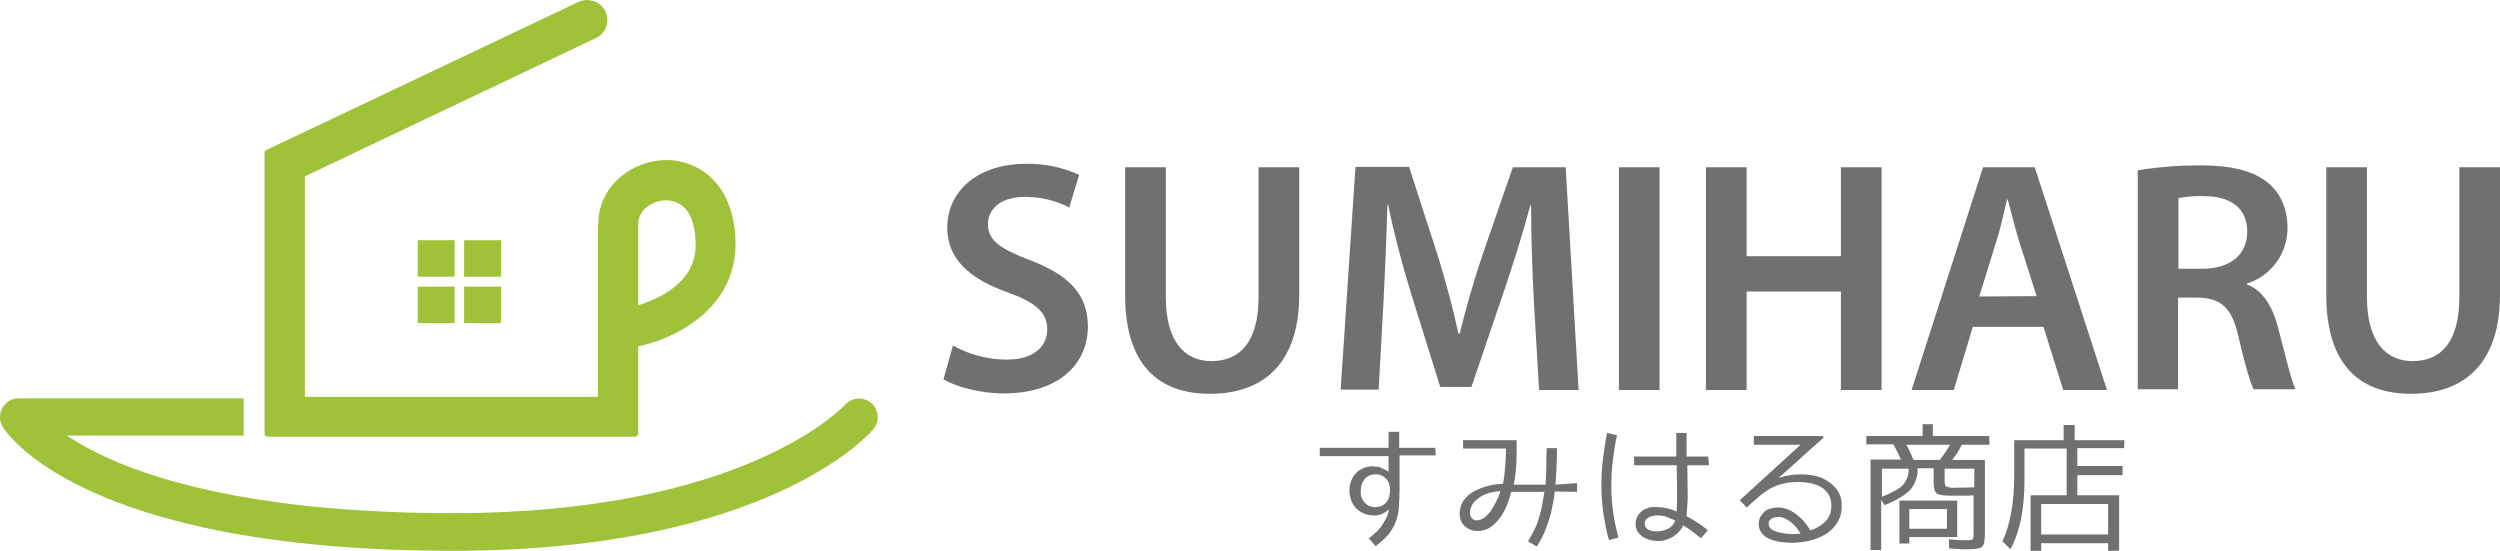 <svg id="レイヤー_1" xmlns="http://www.w3.org/2000/svg" viewBox="0 0 657.7 144.9"><style>.st0{fill:#717071}.st1{fill:#9fc238}</style><path class="st0" d="M377.7 119.8h-9.5v9c0 1.6-.1 3.2-.2 4.9-.1 1.3-.4 2.6-.9 3.8-.5 1.2-1.1 2.2-1.9 3.2-1 1.1-2.1 2.1-3.3 3l-1.8-2.1c.6-.4 1.1-.8 1.6-1.3.6-.5 1.1-1.1 1.6-1.7.5-.7.9-1.4 1.3-2.1.4-.8.7-1.6.8-2.5-.5.5-1.1.9-1.8 1.2-.6.3-1.3.4-2 .4-.9 0-1.8-.1-2.7-.5-1.6-.6-2.8-1.8-3.4-3.4-.3-.9-.5-1.8-.5-2.7 0-.9.2-1.8.5-2.6.3-.7.7-1.4 1.3-2 .6-.6 1.2-1 2-1.3.8-.3 1.7-.5 2.6-.4.7 0 1.4.1 2 .4.7.3 1.3.6 1.9 1V120h-18.1v-2.2h18.1v-4.2h2.8v4.2h9.5l.1 2zm-12 9.1c0-1.1-.3-2.2-1.1-3-.8-.8-1.8-1.2-2.9-1.1-1.1 0-2.2.5-2.8 1.4-.3.4-.6.9-.7 1.4-.2.6-.2 1.1-.2 1.7-.1 1.1.3 2.2 1.1 3 .8.8 1.8 1.2 2.9 1.1.6 0 1.1-.1 1.6-.4.5-.2.9-.6 1.2-1 .3-.4.6-.9.7-1.4.1-.6.2-1.2.2-1.7zm49.2-1.8v2.3l-5.9-.1c-.1 1.4-.3 2.6-.6 3.9-.2 1.2-.5 2.4-.9 3.6-.4 1.2-.8 2.4-1.3 3.5-.5 1.2-1.2 2.3-1.9 3.5l-2.3-1.4c.6-1 1.2-2.1 1.7-3.1s.9-2.1 1.2-3.1c.3-1.1.6-2.2.8-3.3.2-1.1.4-2.3.6-3.5h-8.7c-.3 1.1-.7 2.3-1.1 3.4-.5 1.2-1.1 2.3-1.8 3.3s-1.6 1.9-2.6 2.6c-1 .7-2.2 1-3.4 1-.6 0-1.2-.1-1.8-.3-.5-.2-1-.5-1.5-.9-.4-.4-.8-.9-1-1.4-.2-.6-.4-1.2-.4-1.8 0-1.3.3-2.6 1.1-3.7.7-1 1.7-1.8 2.8-2.4 1.2-.6 2.4-1.1 3.7-1.4 1.3-.3 2.5-.5 3.8-.5.3-1.5.5-3.1.6-4.6.1-1.6.2-3.1.2-4.7h-11.3v-2.2H399v1.3c0 1.8 0 3.5-.1 5.2-.1 1.7-.3 3.5-.7 5.2h8.4c.1-1.6.2-3.2.2-4.8s0-3.2.1-4.8h2.7c0 1.6 0 3.2-.1 4.8s-.1 3.2-.3 4.8l5.7-.4zm-20.2 2.1c-.9.1-1.8.2-2.6.4-.9.2-1.8.6-2.6 1.1-.8.5-1.5 1.1-2 1.8s-.8 1.6-.8 2.5c0 .5.2.9.5 1.3s.8.6 1.2.6c.8 0 1.6-.3 2.2-.8.7-.6 1.3-1.2 1.8-2s1-1.7 1.4-2.5c.4-.8.7-1.6.9-2.4zm28.6 12.9c-.7-2.3-1.1-4.7-1.5-7.1-.3-2.4-.5-4.8-.5-7.2 0-2.3.1-4.7.4-7 .3-2.3.6-4.6 1.1-6.9l2.6.6c-.5 2.2-.8 4.4-1.1 6.7-.3 2.2-.4 4.5-.4 6.8s.2 4.5.5 6.8c.3 2.2.8 4.5 1.4 6.6l-2.5.7zm26.3-19.7h-5.7l.1 7.6c0 1 0 2-.1 2.9s-.1 1.9-.2 2.9c1 .5 2 1.1 2.9 1.7.9.6 1.9 1.3 2.7 2l-1.8 2.1c-.8-.6-1.5-1.2-2.3-1.8-.8-.6-1.6-1.1-2.4-1.6-.3.7-.7 1.3-1.2 1.8s-1 .9-1.6 1.3c-.6.3-1.3.6-2 .8-.7.2-1.4.3-2.1.2-.7 0-1.4-.1-2-.3-.6-.2-1.3-.5-1.8-.8-.5-.4-1-.9-1.3-1.4-.7-1.3-.7-2.7 0-4 .3-.5.7-1 1.2-1.4.5-.4 1.1-.6 1.7-.8.7-.2 1.3-.3 2-.2.9 0 1.9.1 2.8.3.9.2 1.8.5 2.6.9 0-.9.1-1.7.1-2.6v-2.6l-.1-7h-11.2v-2.3H441v-6.2h2.7v6.2h5.7l.2 2.3zm-8.9 14.5c-.7-.3-1.4-.6-2.2-.9-.8-.3-1.6-.4-2.4-.4-.4 0-.7 0-1.1.1-.4.1-.7.2-1.1.3-.3.2-.6.4-.9.7-.2.3-.3.6-.3 1s.1.7.3 1.1c.2.3.5.5.8.6.3.1.7.3 1 .3.4.1.7.1 1.1.1 1 0 2-.2 2.9-.7.9-.4 1.6-1.2 1.9-2.2zm43.8-3.8c.1 1.6-.4 3.2-1.2 4.5-.8 1.2-1.9 2.3-3.1 3-1.3.8-2.8 1.3-4.3 1.7-1.5.3-3 .5-4.6.5-.9 0-1.8-.1-2.7-.2-1-.1-1.9-.4-2.8-.7-.8-.3-1.6-.8-2.2-1.5-1-1.2-1.2-2.9-.5-4.4.3-.5.7-1 1.1-1.4.5-.4 1-.7 1.6-.8.6-.2 1.2-.3 1.9-.3.9 0 1.8.2 2.6.5s1.6.8 2.4 1.4c.7.6 1.4 1.2 2 1.9.6.7 1.1 1.4 1.5 2.2.8-.2 1.5-.5 2.2-.9.7-.4 1.2-.8 1.8-1.4.5-.5.9-1.1 1.2-1.8.3-.8.4-1.6.4-2.4 0-1.1-.2-2.1-.8-3-.5-.8-1.2-1.5-2-1.9-.9-.5-1.8-.8-2.8-1-1-.2-2-.3-3-.3-1.4 0-2.9.1-4.3.5-1.2.3-2.3.7-3.3 1.3-1 .6-2 1.3-2.9 2.1-1 .8-2 1.8-3.2 2.8l-1.8-1.9 16-14.6h-12.3v-2.3h18l.4.4c-2.1 1.8-3.9 3.5-5.6 5l-2.1 1.9-1.9 1.7c-.6.5-1 .9-1.5 1.3s-.6.6-.7.7c1-.3 2.1-.6 3.1-.7 1-.2 2.1-.2 3.1-.2 1.3 0 2.5.2 3.8.5 1.2.3 2.3.9 3.3 1.6 1 .7 1.8 1.6 2.4 2.6.6 1.1.9 2.4.8 3.6zm-10.8 7.3c-.3-.5-.7-1.1-1.1-1.6-.4-.5-.9-1-1.4-1.4-.5-.4-1-.7-1.6-1-.6-.3-1.2-.4-1.8-.4-.3 0-.6 0-.9.1-.3.1-.5.2-.8.3-.2.2-.4.3-.6.6-.2.3-.2.5-.2.8 0 .6.3 1.1.7 1.4.5.4 1.1.6 1.8.8.7.2 1.4.3 2.1.4.7.1 1.3.1 1.7.1.7 0 1.4 0 2.1-.1zm49.7-23.4h-7.3c-.2.3-.3.7-.5 1s-.4.7-.6 1-.4.7-.7 1l-.7 1h8.6v18.9c0 2.1-.2 3.4-.7 3.9-.5.5-1.7.7-3.6.7h-1.6c-.4 0-.9-.1-1.5-.1l-2-.1-.1-2.4 1.5.1 1.2.1h1.8c.6.1 1.3 0 1.8-.2.2-.6.3-1.2.2-1.9v-9.7l-1.4.1H513c-1.8 0-3-.2-3.5-.6s-.8-1.3-.8-2.8v-3.8h-4.2c.1 2-.6 4-1.9 5.6-1.3 1.4-3.6 2.8-6.8 4.1l-.9-1.4v13.2h-2.8v-23.8h8c-.2-.4-.3-.7-.5-1.1s-.3-.7-.5-1l-.5-1-.5-.9H491v-2.2h14.8v-3.1h2.7v3.1h14.8l.1 2.3zm-28.3 13.7c2.8-1.1 4.7-2.2 5.6-3.2 1-1.2 1.5-2.7 1.4-4.2h-7v7.4zm4.6 12.3v-11.3h15.2v9.6h-12.6v1.7h-2.6zm10.6-22c1-1.2 1.9-2.6 2.7-4h-11.5l.5.9.5 1 .9 2.1h6.9zm1.9 12.9h-9.9v5.2h9.9v-5.2zm-.6-10.6v3.1c0 .9.1 1.4.4 1.6.8.3 1.6.4 2.4.3 1.6 0 3.3 0 5-.1v-4.9h-7.8zm47.2-5.4h-12.3v4.7h11.9v2.4h-11.9v5.3h11v14.6h-2.9v-2H537v2h-2.8v-14.6h9.5V118h-11.1v8.4c0 7.5-1.2 13.5-3.7 18.1l-2.1-2.1c2-4.2 3.1-10 3.1-17.6v-9h13v-4h2.9v4h13.1l-.1 2.1zm-4.2 14.7H537v8h17.6v-8zM250.7 90.9c4.3 2.4 9.2 3.7 14.2 3.7 6.8 0 10.6-3.2 10.6-8 0-4.4-3-7-10.4-9.7-9.7-3.4-15.9-8.6-15.9-17 0-9.6 8-16.8 20.7-16.8 4.8-.1 9.6.9 14 2.9l-2.6 8.6c-3.6-1.9-7.6-2.8-11.7-2.8-6.8 0-9.7 3.6-9.7 7.1 0 4.5 3.4 6.6 11.2 9.6 10.2 3.9 15.1 9 15.1 17.4 0 9.4-7.1 17.6-22.2 17.6-6.2 0-12.6-1.8-15.8-3.7l2.5-8.9zm56-46.9v34.2c0 11.4 4.8 16.8 12 16.8 7.7 0 12.4-5.3 12.4-16.8V44h10.7v33.5c0 18-9.3 26.1-23.5 26.1-13.5 0-22.3-7.6-22.3-26V44h10.7zm96.8 34.7c-.4-7.6-.7-16.7-.7-24.7h-.2c-1.9 7.2-4.4 15.1-6.9 22.5l-8.6 25.3h-8.2l-7.8-25c-2.3-7.5-4.4-15.5-5.9-22.9h-.2c-.2 7.7-.6 17-1 25l-1.3 23.6h-10l3.9-58.6h14.1l7.6 23.5c2.1 6.9 4 13.9 5.4 20.4h.3c1.6-6.4 3.6-13.6 5.9-20.4L398 44h13.9l3.4 58.6h-10.4l-1.4-23.9zM436.6 44v58.6h-10.7V44h10.7zm22.9 0v23.4h24.8V44H495v58.6h-10.7V76.7h-24.8v25.9h-10.7V44h10.7zM519 86l-5 16.6h-11.1L521.7 44h13.6l19 58.6h-11.5L537.6 86H519zm16.8-8.1l-4.6-14.4c-1.1-3.6-2.1-7.6-3-11h-.2c-.8 3.4-1.7 7.5-2.8 11L520.7 78l15.1-.1zm26.7-33.1c5.4-.9 10.8-1.3 16.2-1.3 8.4 0 14.1 1.4 18.1 4.7 3.2 2.7 5 6.8 5 11.8 0 6.7-4.3 12.6-10.7 14.6v.2c4.2 1.6 6.7 5.7 8.2 11.3 1.9 7.3 3.5 14.1 4.6 16.3h-11c-.9-1.7-2.3-6.5-4-13.8-1.7-7.6-4.5-10.1-10.5-10.3H573v24.1h-10.6V44.8zm10.7 25.9h6.3c7.3 0 11.7-3.8 11.7-9.7 0-6.4-4.5-9.4-11.4-9.4-2.2-.1-4.5.1-6.7.5v18.6zM622.7 44v34.2c0 11.4 4.8 16.8 12 16.8 7.7 0 12.3-5.3 12.3-16.8V44h10.7v33.5c0 18-9.3 26.1-23.4 26.1-13.5 0-22.3-7.6-22.3-26V44h10.7z"/><path class="st1" d="M109.9 63.2h9.7v9.6h-9.7zm0 12.2h9.7V85h-9.7zm12.2-12.2h9.7v9.6h-9.7zm0 12.2h9.7V85h-9.7z"/><path class="st1" d="M70.4 114.9h96.7c.4 0 .8-.3.8-.8v-23c5.3-1.1 10.4-3.3 14.8-6.5 7.1-5.2 10.8-12.3 10.8-20.3 0-6.9-1.9-12.6-5.4-16.5-3.3-3.7-7.9-5.7-12.8-5.7-8.5 0-17.7 6.3-17.9 16.6 0 .2-.1.5-.1.8v44.9H80.2v-58L156.8 10c1.3-.6 2.2-1.7 2.7-3 .9-2.8-.5-5.8-3.3-6.7-1.3-.4-2.7-.4-4 .2L70 39.5c-.3.1-.4.4-.4.7v73.9c0 .5.4.8.8.8zm97.5-34.6V59c0-3.9 3.8-6.3 7.4-6.3 1.9 0 3.7.8 5 2.2 1.8 2 2.7 5.3 2.7 9.5.1 10.3-10.5 14.5-15.1 15.9z"/><path class="st1" d="M229.2 106c-2.1-1.7-5.1-1.5-6.9.5-.3.3-26.2 28.5-103.1 28.5-48.3 0-75.9-7.8-90.6-14.4-3.8-1.7-7.5-3.7-11-6h46.5v-9.8H4.9c-2.7 0-4.9 2.2-4.9 4.9 0 .9.2 1.8.7 2.6.8 1.3 20.7 32.6 118.5 32.6 82.6 0 109.5-30.7 110.6-32 1.7-2.1 1.4-5.1-.6-6.9z"/></svg>
